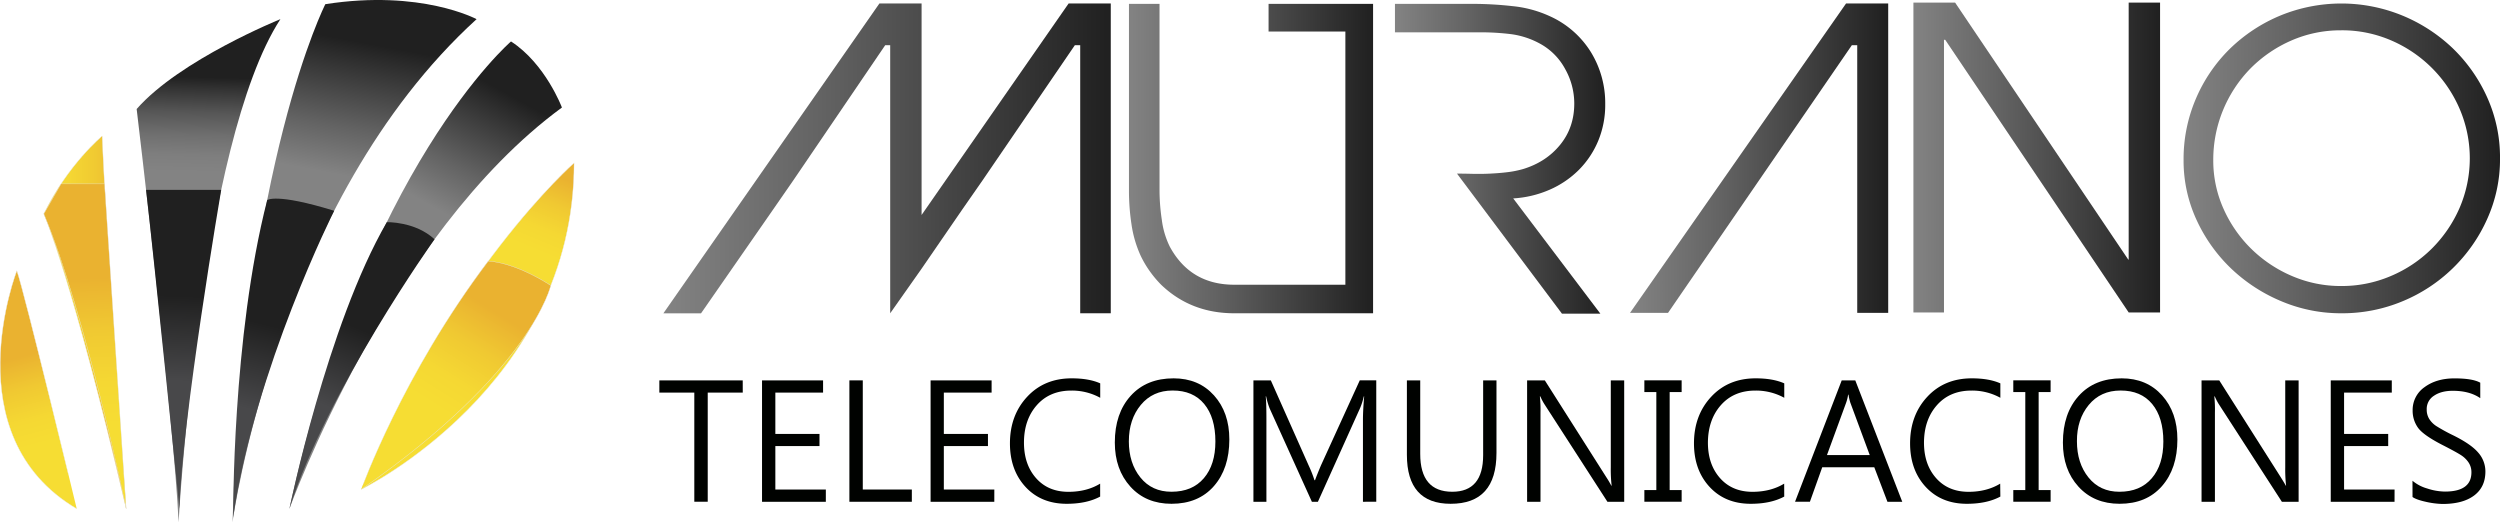 <svg xmlns="http://www.w3.org/2000/svg" xmlns:xlink="http://www.w3.org/1999/xlink" viewBox="0 0 1732.77 362.02"><defs><style>.cls-1{fill:url(#linear-gradient);}.cls-2{fill:url(#linear-gradient-2);}.cls-3{fill:url(#linear-gradient-3);}.cls-4{fill:url(#linear-gradient-4);}.cls-5{fill:url(#linear-gradient-5);}.cls-6{fill:url(#linear-gradient-6);}.cls-7{fill:url(#linear-gradient-7);}.cls-8{fill:url(#linear-gradient-8);}.cls-9{fill:url(#linear-gradient-9);}.cls-10,.cls-11,.cls-12,.cls-16,.cls-17{stroke:#e7e7e7;stroke-miterlimit:10;stroke-width:0.25px;}.cls-10{fill:url(#linear-gradient-10);}.cls-11{fill:url(#linear-gradient-11);}.cls-12{fill:url(#linear-gradient-12);}.cls-13{fill:url(#linear-gradient-13);}.cls-14{fill:url(#linear-gradient-14);}.cls-15{fill:url(#linear-gradient-15);}.cls-16{fill:url(#linear-gradient-16);}.cls-17{fill:url(#linear-gradient-17);}.cls-18{fill:#000200;}</style><linearGradient id="linear-gradient" x1="459.8" y1="109.76" x2="769.88" y2="109.76" gradientUnits="userSpaceOnUse"><stop offset="0" stop-color="#838383"/><stop offset="0.35" stop-color="#636363"/><stop offset="1" stop-color="#202020"/></linearGradient><linearGradient id="linear-gradient-2" x1="782.48" y1="109.9" x2="951.69" y2="109.9" xlink:href="#linear-gradient"/><linearGradient id="linear-gradient-3" x1="966.86" y1="110.04" x2="1112.59" y2="110.04" xlink:href="#linear-gradient"/><linearGradient id="linear-gradient-4" x1="1129.78" y1="109.61" x2="1308.73" y2="109.61" xlink:href="#linear-gradient"/><linearGradient id="linear-gradient-5" x1="1326.2" y1="109.19" x2="1497.13" y2="109.19" xlink:href="#linear-gradient"/><linearGradient id="linear-gradient-6" x1="1513.45" y1="109.76" x2="1732.77" y2="109.76" xlink:href="#linear-gradient"/><linearGradient id="linear-gradient-7" x1="142.71" y1="119.51" x2="144.31" y2="53.67" gradientUnits="userSpaceOnUse"><stop offset="0" stop-color="#838383"/><stop offset="0.18" stop-color="#7e7e7e"/><stop offset="0.39" stop-color="#6f6f6f"/><stop offset="0.63" stop-color="#565656"/><stop offset="0.87" stop-color="#343434"/><stop offset="1" stop-color="#202020"/></linearGradient><linearGradient id="linear-gradient-8" x1="248.74" y1="123.67" x2="265.99" y2="32.25" xlink:href="#linear-gradient"/><linearGradient id="linear-gradient-9" x1="309.4" y1="148.66" x2="354.68" y2="66.59" xlink:href="#linear-gradient"/><linearGradient id="linear-gradient-10" x1="30.36" y1="223.46" x2="87.45" y2="223.46" gradientUnits="userSpaceOnUse"><stop offset="0" stop-color="#f6dd33"/><stop offset="0.29" stop-color="#f5d833"/><stop offset="0.64" stop-color="#f0c932"/><stop offset="1" stop-color="#eab230"/></linearGradient><linearGradient id="linear-gradient-11" x1="27.26" y1="308.37" x2="10.92" y2="248.18" xlink:href="#linear-gradient-10"/><linearGradient id="linear-gradient-12" x1="357.83" y1="168.32" x2="378.59" y2="118.51" xlink:href="#linear-gradient-10"/><linearGradient id="linear-gradient-13" x1="122.62" y1="264.31" x2="124.69" y2="205.15" gradientUnits="userSpaceOnUse"><stop offset="0" stop-color="#48484a"/><stop offset="1" stop-color="#202020"/></linearGradient><linearGradient id="linear-gradient-14" x1="173.05" y1="283.78" x2="187.58" y2="225.66" xlink:href="#linear-gradient-13"/><linearGradient id="linear-gradient-15" x1="230.91" y1="283.76" x2="253.74" y2="229.79" xlink:href="#linear-gradient-13"/><linearGradient id="linear-gradient-16" x1="302.58" y1="282.64" x2="343.85" y2="216.43" xlink:href="#linear-gradient-10"/><linearGradient id="linear-gradient-17" x1="60.58" y1="295.56" x2="56.78" y2="192.9" xlink:href="#linear-gradient-10"/></defs><title>logo-horizontal</title><g id="Capa_2" data-name="Capa 2"><g id="Layer_1" data-name="Layer 1"><path class="cls-1" d="M769.88,2.39V217.13H748.7V31.31H745l-64.13,93.91L667.1,145l-28.34,41.23L617,217.13V31.31h-3.44L549.7,125.22,536,145l-50.1,72.15H459.8L609.54,2.39h29.22V149L740.68,2.39Z"/><path class="cls-2" d="M951.69,2.68V217.13H855.49q-30.05,0-50.67-19.75a75.76,75.76,0,0,1-7.73-9.16,71.15,71.15,0,0,1-6.58-11.17,79.62,79.62,0,0,1-6.3-21.78,156.15,156.15,0,0,1-1.72-22.62V2.68h21.19v130a139.93,139.93,0,0,0,1.58,19.63A58.31,58.31,0,0,0,810.82,171q14.32,26.33,44.67,26.35h77V21.86H879.26V2.68Z"/><path class="cls-3" d="M1112.59,72.25a65,65,0,0,1-4.85,25.34,62.53,62.53,0,0,1-13.47,20.2A65.77,65.77,0,0,1,1074,131.52a73.8,73.8,0,0,1-25.19,6l60.41,79.87h-26.63l-72.73-97.06q4.88,0,10.89.16c4,.09,8.06.05,12.17-.16s8.11-.51,12-1a68.24,68.24,0,0,0,10.73-2.16q16-4.86,25.76-16.89t9.73-28.64a48.82,48.82,0,0,0-6.3-23.77,43.33,43.33,0,0,0-17.17-17.45,57.48,57.48,0,0,0-20.19-6.73,172.91,172.91,0,0,0-21.63-1.29h-59V2.68h54.69a251.1,251.1,0,0,1,26.77,1.57,80.77,80.77,0,0,1,25.92,7A64.78,64.78,0,0,1,1102.59,36,67.41,67.41,0,0,1,1112.59,72.25Z"/><path class="cls-4" d="M1308.73,2.39V216.84h-21.47V31.31h-3.72L1156.13,216.84h-26.35L1279.53,2.39Z"/><path class="cls-5" d="M1348.24,27.59h-.85v189H1326.2V1.82h28.91l120,178.1h.29V1.82h21.76V216.55h-21.76Z"/><path class="cls-6" d="M1622.82,217.13a105.89,105.89,0,0,1-41.51-8.3,113.89,113.89,0,0,1-34.8-22.62,110.18,110.18,0,0,1-24.06-33.78,97.77,97.77,0,0,1-9-41.51A106.13,106.13,0,0,1,1522,68.39a107.48,107.48,0,0,1,23.48-34.51,111.31,111.31,0,0,1,34.79-23,111.4,111.4,0,0,1,84.75-.14A112.52,112.52,0,0,1,1700,33.45a109.32,109.32,0,0,1,23.9,34.08,101.19,101.19,0,0,1,8.88,42.23,100.56,100.56,0,0,1-8.88,42,110.3,110.3,0,0,1-58.83,57.11A108.48,108.48,0,0,1,1622.82,217.13Zm0-196.12A85.11,85.11,0,0,0,1588,28.15a91,91,0,0,0-28.2,19.33,90.45,90.45,0,0,0-25.77,63.43,81.76,81.76,0,0,0,7.16,33.93,90.25,90.25,0,0,0,19.33,27.77,91.46,91.46,0,0,0,28.2,18.75,85.39,85.39,0,0,0,34.07,6.88,86.42,86.42,0,0,0,34.22-6.88,89.78,89.78,0,0,0,28.34-18.89,91,91,0,0,0,19.33-28.2,86.88,86.88,0,0,0,.15-68.72A90.41,90.41,0,0,0,1657.32,28,85.84,85.84,0,0,0,1622.82,21Z"/><path class="cls-7" d="M94.72,75.56S120.66,292.48,123.78,362c0,0,14.54-262.59,70.58-348.74C194.36,13.29,124.82,41.31,94.72,75.56Z"/><path class="cls-8" d="M225.49,2.9s-56.05,110-64.35,359.12c0,0,30.09-222.11,169.18-348.74C330.32,13.29,291.91-7.47,225.49,2.9Z"/><path class="cls-9" d="M354.19,28.73S252.48,116,200.58,352.68c0,0,68.51-189.93,188.9-278.16C389.48,74.52,378.06,44.16,354.19,28.73Z"/><path class="cls-10" d="M30.36,148.22s19.73,44.62,57.09,204.47c0,0-14.54-200.32-16.61-258.44C70.84,94.24,47,114,30.36,148.22Z"/><path class="cls-11" d="M11.68,187.65s-44.63,114.17,41.51,165C53.2,352.68,16.87,202.18,11.68,187.65Z"/><path class="cls-12" d="M250.4,339.19s147.51-71.62,147.51-226.26C397.91,112.93,310.6,189.73,250.4,339.19Z"/><path class="cls-13" d="M101.24,131.58h52.08S126,291.44,124.37,352.68C124.37,352.68,106.73,178.86,101.24,131.58Z"/><path class="cls-14" d="M185.19,138.7s5.85-5.12,46.43,7.39c0,0-54.89,109.26-70,212.41C161.66,358.5,160.73,233.76,185.19,138.7Z"/><path class="cls-15" d="M268.1,154s19.5-.66,33.08,11.84c0,0-74.66,104.88-100.61,186.88C200.58,352.68,226.78,225.24,268.1,154Z"/><path class="cls-16" d="M338.41,181s16.95,0,43.35,16.83c0,0-13,59.34-131.36,141.34C250.4,339.19,278.91,259.48,338.41,181Z"/><path class="cls-17" d="M42.29,127.46H72.45l15,225.23s-28-134.93-57.09-204.47Z"/><path class="cls-18" d="M514.81,272.11H490.53v75.66h-9.3V272.11H457v-8.47h57.79Z"/><path class="cls-18" d="M572.39,347.78H528.17V263.64h42.31v8.47H537.4v28.63H568v8.45H537.4v30.1h35Z"/><path class="cls-18" d="M632,347.78H588.72V263.64H598v75.65h34Z"/><path class="cls-18" d="M689.16,347.78H645V263.64h42.29v8.47H654.18v28.63h30.58v8.45H654.18v30.1h35Z"/><path class="cls-18" d="M762.53,344.18c-6.18,3.33-13.92,5-23.18,5-11.8,0-21.34-3.89-28.54-11.69S700,319.65,700,307.32q0-19.46,11.91-32.28t30.91-12.81q11.94,0,19.75,3.48v10a40.71,40.71,0,0,0-20-5q-15,0-23.92,10.09t-8.93,26q0,15.08,8.35,24.56c5.59,6.35,13.05,9.52,22.45,9.52q12.7,0,22-5.67Z"/><path class="cls-18" d="M772.69,306.72c0-13.52,3.67-24.28,11-32.38s17.24-12.11,29.75-12.11q17.36,0,28,11.83t10.62,30.53q0,20.16-10.73,32.37T812,349.18q-17.75,0-28.52-11.89T772.69,306.72Zm9.72-.87q0,15.14,8,25.08T812,340.83q14.39,0,22.4-9.38t8-25.44q0-16.62-7.75-26t-21.91-9.34q-13.79,0-22.05,10T782.42,305.84Z"/><path class="cls-18" d="M944.67,347.78V291c0-4.33.29-9.72.85-16.23h-.27a46.49,46.49,0,0,1-2.49,7.91l-29.32,65.13h-4.15L880,283.08a48.58,48.58,0,0,1-2.43-8.35h-.29c.33,2.95.48,8.32.48,16.06v57h-9V263.64h12.06l26.36,59.28a83.07,83.07,0,0,1,3.89,9.93h.38q1.63-4.41,4.09-10.22l26.93-59H953.9v84.14Z"/><path class="cls-18" d="M1037.22,313.92q0,35.29-31.78,35.26-30.3,0-30.31-33.94V263.64h9.24v50.94q0,26.25,22.2,26.26,21.4,0,21.41-25.32V263.64h9.24Z"/><path class="cls-18" d="M1125.75,347.78h-11.63l-43.87-67.94a38.65,38.65,0,0,1-2.62-5.08h-.34a87.08,87.08,0,0,1,.44,11.32v61.7h-9.28V263.64h12.28l42.69,67.23a66.33,66.33,0,0,1,3.4,5.76h.23a94.93,94.93,0,0,1-.6-12.63V263.64h9.29Z"/><path class="cls-18" d="M1165.56,271.73h-8.31v67.93h8.31v8.11h-25.84v-8.11h8.3V271.73h-8.3v-8.1h25.84Z"/><path class="cls-18" d="M1236.67,344.18q-9.31,5-23.18,5-17.73,0-28.55-11.69t-10.83-30.17q0-19.46,11.9-32.28t30.9-12.81c8,0,14.55,1.17,19.78,3.48v10a40.68,40.68,0,0,0-20-5q-15,0-23.92,10.09t-9,26q0,15.08,8.38,24.56t22.42,9.52q12.72,0,22.06-5.67Z"/><path class="cls-18" d="M1318.47,347.78h-10.27l-9.11-23.9H1263l-8.54,23.9h-10.31l32.36-84.14h9.4Zm-22.54-32.37-13.46-36.35a37.12,37.12,0,0,1-1.26-5.53h-.27a27,27,0,0,1-1.35,5.53l-13.31,36.35Z"/><path class="cls-18" d="M1386.46,344.18c-6.2,3.33-13.91,5-23.19,5q-17.71,0-28.53-11.69t-10.84-30.17q0-19.46,11.9-32.28t30.91-12.81c7.95,0,14.55,1.17,19.75,3.48v10a40.62,40.62,0,0,0-20-5q-15,0-23.93,10.09t-9,26q0,15.08,8.38,24.56t22.44,9.52c8.46,0,15.82-1.9,22-5.67Z"/><path class="cls-18" d="M1421.29,271.73H1413v67.93h8.3v8.11h-25.87v-8.11h8.32V271.73h-8.32v-8.1h25.87Z"/><path class="cls-18" d="M1429.82,306.72c0-13.52,3.68-24.28,11-32.38s17.25-12.11,29.73-12.11q17.37,0,28,11.83t10.62,30.53q0,20.16-10.72,32.37t-29.3,12.22q-17.77,0-28.57-11.89T1429.82,306.72Zm9.72-.87q0,15.14,8,25.08t21.49,9.91q14.4,0,22.41-9.38t8-25.44q0-16.62-7.75-26t-21.9-9.34q-13.82,0-22.07,10T1439.54,305.84Z"/><path class="cls-18" d="M1593.19,347.78h-11.61l-43.89-67.94a39.22,39.22,0,0,1-2.6-5.08h-.33a88.75,88.75,0,0,1,.42,11.32v61.7h-9.27V263.64h12.27l42.69,67.23c2.17,3.5,3.32,5.39,3.43,5.76h.21a97.85,97.85,0,0,1-.59-12.63V263.64h9.27Z"/><path class="cls-18" d="M1659.67,347.78h-44.21V263.64h42.31v8.47H1624.7v28.63h30.58v8.45H1624.7v30.1h35Z"/><path class="cls-18" d="M1672.11,333.21a27.38,27.38,0,0,0,10.19,5.36,40.52,40.52,0,0,0,12.31,2.14q18.36,0,18.35-13.36a12.06,12.06,0,0,0-1.9-6.68,17.75,17.75,0,0,0-5.13-5.09q-3.24-2.13-12.74-7-13.69-7-17.33-12.22a20.15,20.15,0,0,1-3.64-11.79,19.22,19.22,0,0,1,8.26-16.24q8.25-6.07,20.74-6.07c8.4,0,14.35,1,17.87,3v10.71q-7.37-5.11-19.06-5.11c-5.32,0-9.68,1.14-13,3.42a10.79,10.79,0,0,0-5.05,9.52,12.17,12.17,0,0,0,1.75,6.6,16.46,16.46,0,0,0,4.82,4.86,121.27,121.27,0,0,0,11.82,6.49q12.39,6.13,17.34,12a19.7,19.7,0,0,1,4.94,13.06q0,10.77-7.81,16.63t-21.89,5.86a58,58,0,0,1-11.16-1.4c-4.58-1-7.78-2.1-9.65-3.42Z"/></g></g></svg>
